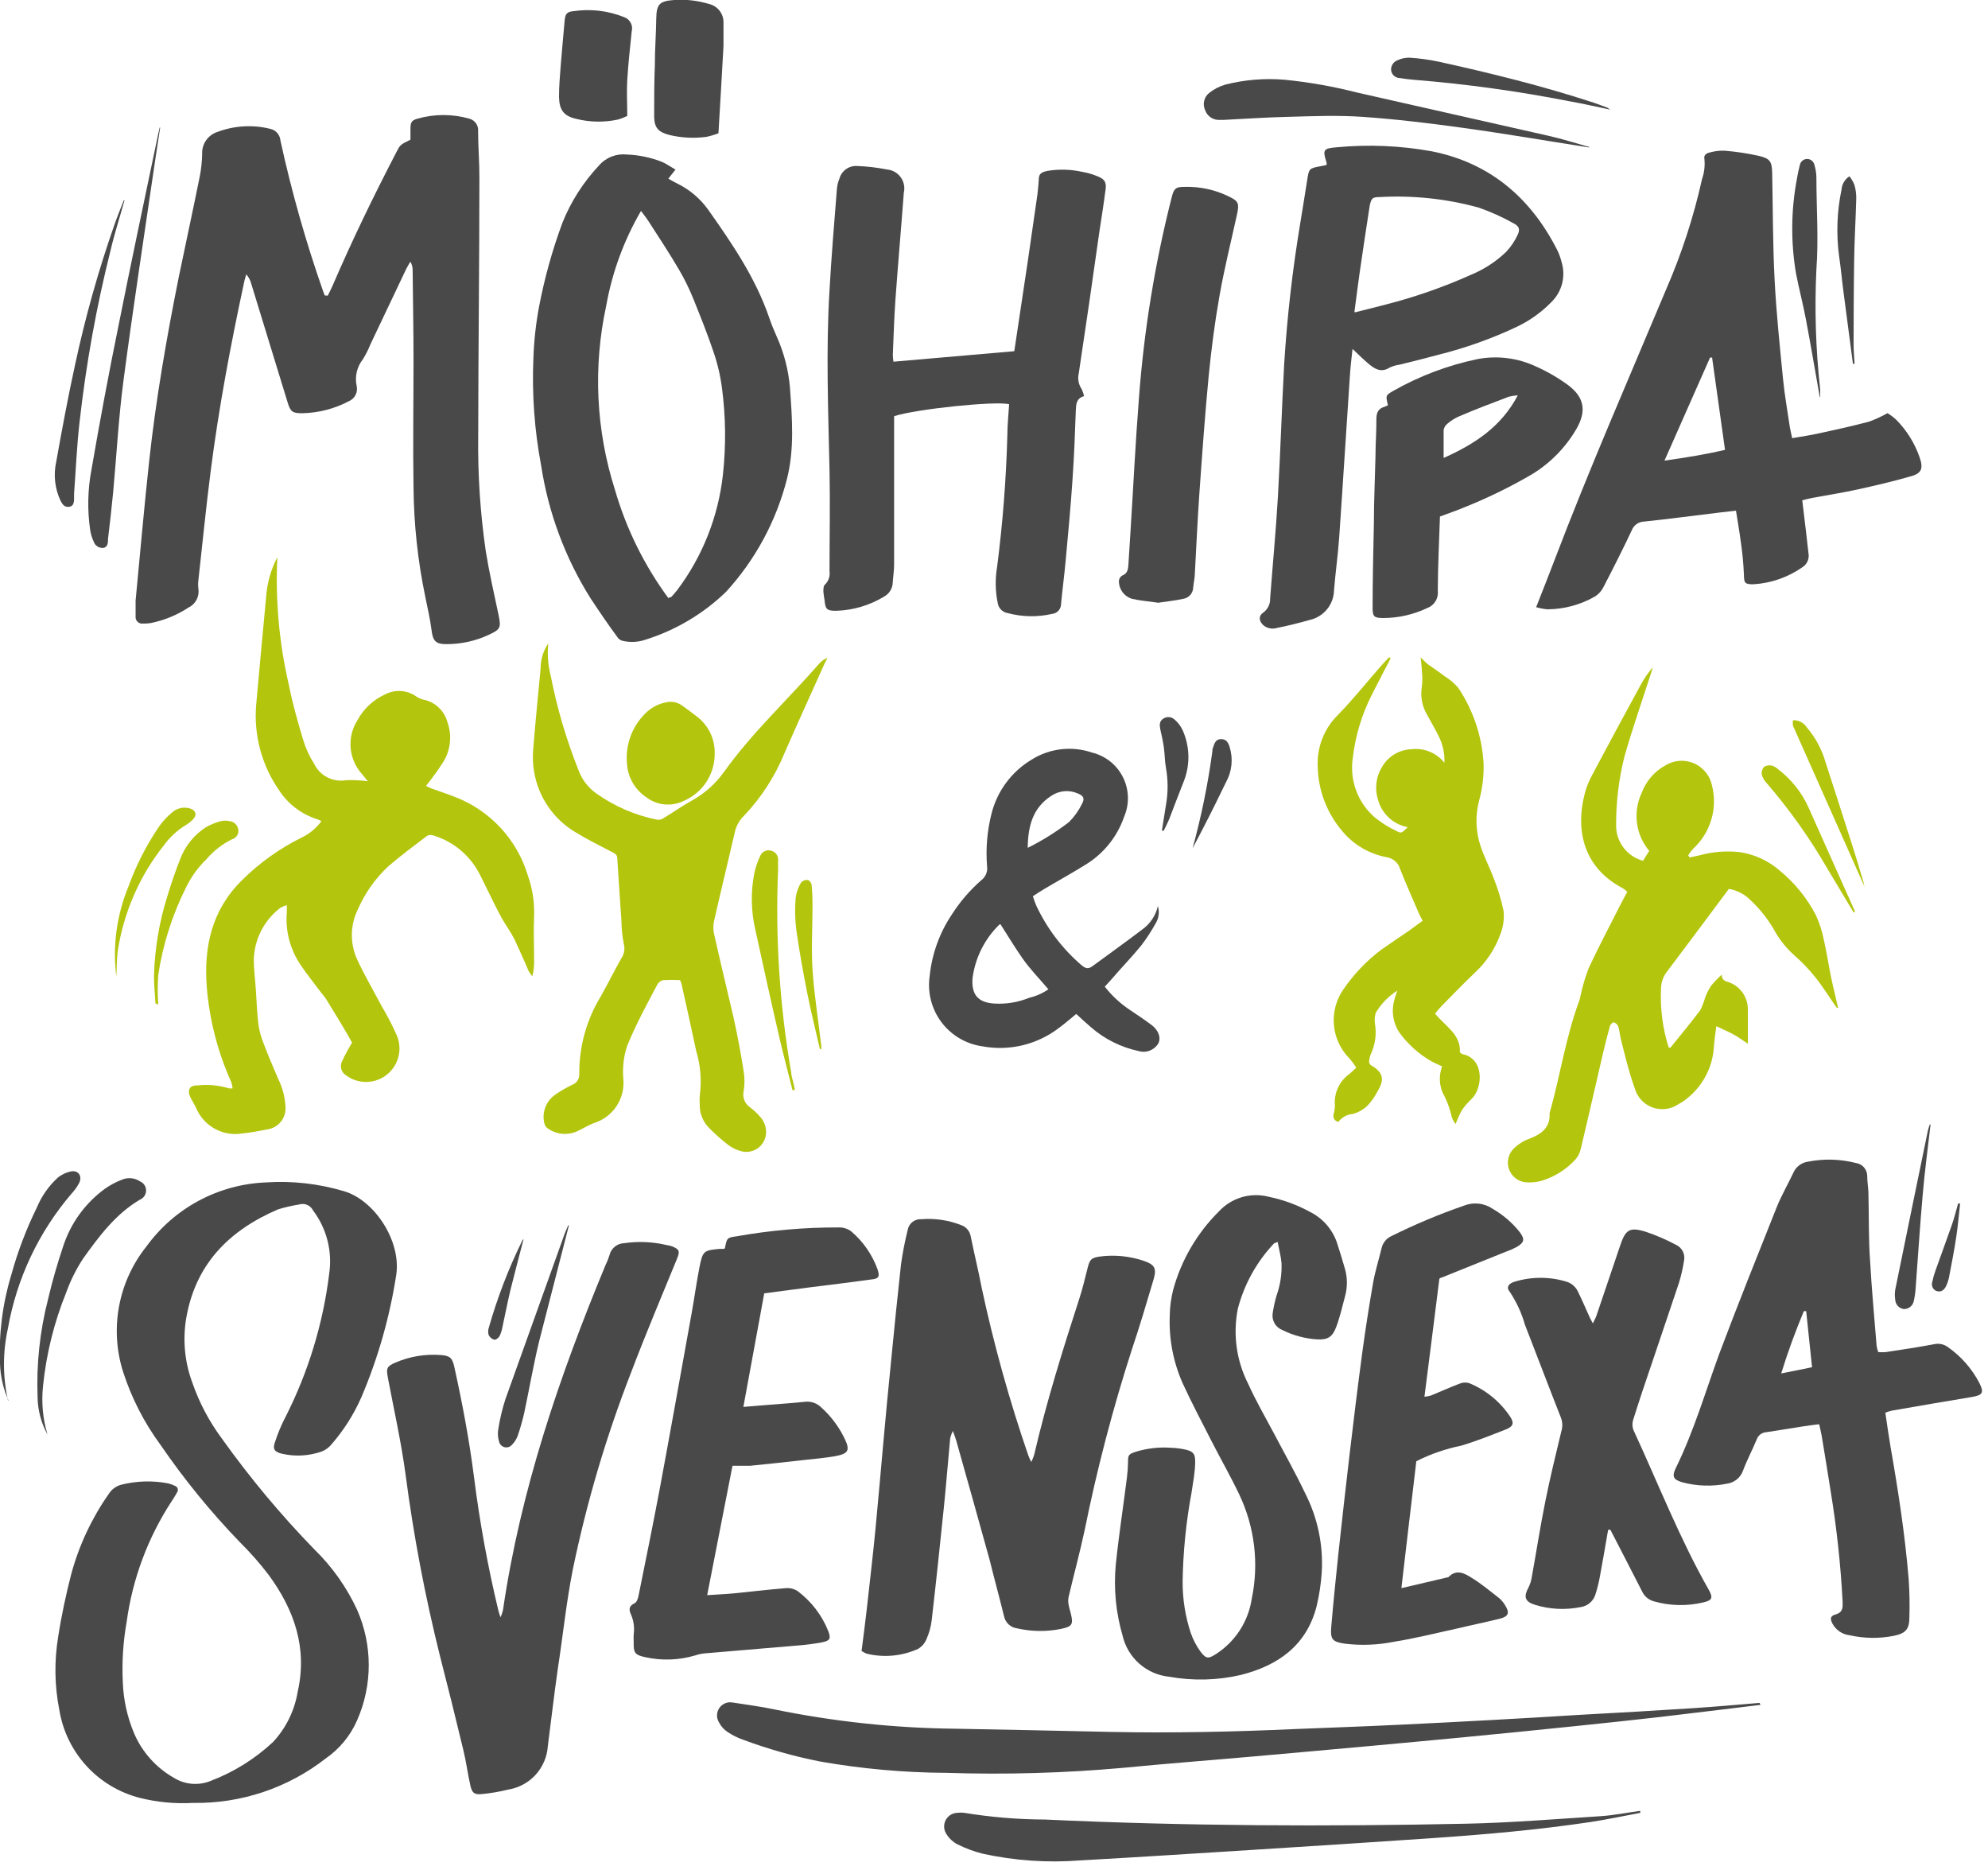 <?xml version="1.0" encoding="UTF-8"?>
<svg xmlns="http://www.w3.org/2000/svg" width="201" height="189" viewBox="0 0 201 189" fill="none">
  <path d="M33.13 29.9C33.28 29.59 33.45 29.28 33.59 28.96C35.59 24.31 37.79 19.78 40.12 15.3C40.47 14.63 40.47 14.63 41.5 14.12C41.5 13.81 41.5 13.46 41.5 13.12C41.5 12.42 41.56 12.18 42.19 12C43.915 11.505 45.745 11.505 47.47 12C47.743 12.076 47.98 12.247 48.139 12.481C48.298 12.715 48.369 12.998 48.34 13.28C48.34 14.86 48.48 16.44 48.47 18.03C48.47 26.71 48.36 35.39 48.35 44.03C48.298 47.927 48.552 51.822 49.11 55.68C49.46 57.85 49.95 60.01 50.41 62.17C50.67 63.44 50.61 63.62 49.41 64.17C48.057 64.799 46.582 65.121 45.09 65.11C44.02 65.11 43.76 64.74 43.63 63.68C43.5 62.62 43.22 61.41 42.99 60.28C42.238 56.661 41.843 52.976 41.81 49.28C41.74 44.99 41.81 40.7 41.81 36.41C41.81 33.41 41.75 30.34 41.72 27.3C41.725 27.001 41.646 26.706 41.49 26.45C41.34 26.71 41.18 26.96 41.05 27.23C39.84 29.76 38.64 32.3 37.44 34.83C37.233 35.352 36.979 35.854 36.68 36.33C36.386 36.702 36.179 37.134 36.072 37.596C35.964 38.057 35.96 38.537 36.06 39C36.133 39.309 36.094 39.633 35.952 39.917C35.809 40.2 35.571 40.425 35.28 40.55C33.815 41.325 32.187 41.742 30.53 41.77C29.53 41.77 29.36 41.59 29.07 40.64L25.39 28.64C25.299 28.303 25.131 27.992 24.9 27.73C24.83 28 24.73 28.26 24.68 28.54C23.32 34.86 22.12 41.21 21.3 47.63C20.83 51.29 20.47 54.97 20.06 58.63C20.02 58.925 20.02 59.225 20.06 59.52C20.117 59.901 20.051 60.289 19.871 60.63C19.691 60.97 19.407 61.243 19.06 61.41C17.898 62.172 16.602 62.704 15.24 62.98C14.979 63.022 14.714 63.038 14.45 63.03C14.351 63.043 14.25 63.033 14.155 63.001C14.06 62.969 13.973 62.916 13.902 62.845C13.831 62.775 13.776 62.689 13.743 62.595C13.71 62.5 13.698 62.4 13.71 62.3C13.71 61.77 13.71 61.24 13.71 60.71C14.16 56.02 14.57 51.32 15.08 46.63C15.76 40.36 16.84 34.16 18.08 27.98C18.78 24.59 19.52 21.21 20.2 17.82C20.345 17.075 20.425 16.319 20.44 15.56C20.417 15.068 20.558 14.583 20.84 14.179C21.122 13.776 21.53 13.477 22 13.33C23.711 12.689 25.578 12.585 27.35 13.03C27.618 13.093 27.859 13.239 28.039 13.447C28.219 13.656 28.328 13.916 28.35 14.19C29.475 19.346 30.914 24.429 32.66 29.41C32.711 29.567 32.771 29.72 32.84 29.87H33.05" fill="#4A4949"></path>
  <path d="M19.48 182.24C17.681 182.339 15.878 182.167 14.13 181.73C12.058 181.2 10.186 180.078 8.742 178.501C7.298 176.924 6.345 174.96 6 172.85C5.515 170.414 5.475 167.91 5.88 165.46C6.21 163.31 6.67 161.18 7.21 159.08C7.998 156.188 9.28 153.455 11 151C11.285 150.55 11.727 150.223 12.24 150.08C13.781 149.69 15.387 149.639 16.95 149.93C17.206 149.988 17.454 150.075 17.69 150.19C17.753 150.211 17.81 150.246 17.858 150.293C17.905 150.34 17.94 150.397 17.962 150.46C17.983 150.523 17.989 150.59 17.98 150.656C17.971 150.722 17.947 150.785 17.91 150.84C17.74 151.16 17.54 151.47 17.34 151.77C14.951 155.432 13.404 159.578 12.81 163.91C12.445 165.958 12.314 168.042 12.42 170.12C12.493 171.871 12.879 173.595 13.56 175.21C14.371 177.099 15.775 178.671 17.56 179.69C18.107 180.033 18.726 180.243 19.369 180.302C20.012 180.361 20.66 180.268 21.26 180.03C23.614 179.14 25.771 177.798 27.61 176.08C28.921 174.668 29.787 172.901 30.1 171C31.1 166.57 29.75 162.72 27.17 159.2C26.268 158.02 25.286 156.904 24.23 155.86C21.295 152.818 18.619 149.537 16.23 146.05C14.582 143.812 13.306 141.324 12.45 138.68C11.769 136.536 11.627 134.257 12.037 132.046C12.447 129.834 13.396 127.757 14.8 126C16.191 124.077 18 122.495 20.09 121.373C22.181 120.251 24.499 119.617 26.87 119.52C29.542 119.34 32.224 119.642 34.79 120.41C37.87 121.32 40.55 125.41 40.07 128.82C39.415 133.095 38.226 137.271 36.53 141.25C35.773 142.968 34.762 144.563 33.53 145.98C33.267 146.31 32.922 146.565 32.53 146.72C31.244 147.17 29.858 147.25 28.53 146.95C27.77 146.77 27.53 146.49 27.81 145.75C28.094 144.871 28.452 144.018 28.88 143.2C31.182 138.66 32.674 133.753 33.29 128.7C33.449 127.586 33.385 126.451 33.104 125.361C32.822 124.271 32.328 123.248 31.65 122.35C31.525 122.098 31.314 121.9 31.055 121.79C30.797 121.68 30.508 121.666 30.24 121.75C29.523 121.866 28.815 122.03 28.12 122.24C23.12 124.38 19.67 127.86 18.79 133.48C18.474 135.609 18.704 137.784 19.46 139.8C20.157 141.798 21.151 143.679 22.41 145.38C25.248 149.358 28.384 153.115 31.79 156.62C33.592 158.375 35.056 160.446 36.11 162.73C36.884 164.487 37.283 166.385 37.283 168.305C37.283 170.225 36.884 172.123 36.11 173.88C35.434 175.437 34.336 176.774 32.94 177.74C29.118 180.725 24.389 182.313 19.54 182.24" fill="#4A4949"></path>
  <path d="M104.27 147.79C104.38 147.552 104.477 147.308 104.56 147.06C105.8 141.72 107.43 136.5 109.12 131.29C109.45 130.29 109.7 129.2 109.97 128.15C110.18 127.32 110.33 127.15 111.13 127.02C112.671 126.808 114.24 126.962 115.71 127.47C116.71 127.83 116.96 128.18 116.65 129.27C115.94 131.67 115.23 134.07 114.43 136.44C112.497 142.432 110.905 148.528 109.66 154.7C109.17 156.96 108.57 159.19 108.04 161.43C107.99 161.681 107.99 161.939 108.04 162.19C108.089 162.45 108.152 162.707 108.23 162.96C108.55 164.19 108.45 164.41 107.23 164.66C105.768 164.947 104.262 164.923 102.81 164.59C102.498 164.546 102.207 164.407 101.976 164.193C101.746 163.978 101.586 163.698 101.52 163.39C101.05 161.47 100.52 159.55 100.05 157.64C98.95 153.64 97.81 149.64 96.69 145.64C96.61 145.36 96.5 145.08 96.34 144.64C96.224 144.873 96.133 145.118 96.07 145.37C95.85 147.7 95.67 150.03 95.43 152.37C95.04 156.17 94.64 159.98 94.2 163.78C94.121 164.432 93.946 165.069 93.68 165.67C93.514 166.091 93.211 166.444 92.82 166.67C91.186 167.409 89.351 167.579 87.61 167.15C87.435 167.077 87.267 166.986 87.11 166.88C87.28 165.54 87.46 164.21 87.61 162.88C87.92 160.09 88.25 157.31 88.52 154.52C89.06 148.84 89.52 143.16 90.1 137.52C90.413 134.273 90.746 131.027 91.1 127.78C91.267 126.609 91.494 125.448 91.78 124.3C91.838 123.988 92.008 123.707 92.259 123.512C92.509 123.317 92.823 123.22 93.14 123.24C94.5 123.128 95.868 123.326 97.14 123.82C97.392 123.9 97.618 124.046 97.794 124.243C97.97 124.44 98.089 124.681 98.14 124.94C98.49 126.68 98.92 128.41 99.25 130.15C100.482 135.907 102.062 141.584 103.98 147.15C104.063 147.363 104.159 147.57 104.27 147.77" fill="#4A4949"></path>
  <path d="M90.33 36.56L102.55 35.5C102.69 34.59 102.82 33.68 102.96 32.78C103.627 28.413 104.27 24.04 104.89 19.66C104.95 19.21 104.98 18.74 105.02 18.28C105.02 17.6 105.19 17.44 105.87 17.28C107.045 17.08 108.247 17.11 109.41 17.37C109.864 17.445 110.31 17.566 110.74 17.73C111.74 18.09 111.93 18.4 111.74 19.45C111.57 20.79 111.35 22.12 111.15 23.45C110.483 28.21 109.79 32.973 109.07 37.74C109.005 38.013 108.998 38.296 109.05 38.572C109.102 38.848 109.211 39.109 109.37 39.34C109.474 39.564 109.555 39.799 109.61 40.04C108.8 40.27 108.8 40.88 108.77 41.52C108.69 43.83 108.6 46.14 108.44 48.44C108.26 51.17 108 53.9 107.75 56.62C107.62 58.1 107.41 59.62 107.28 61.05C107.281 61.297 107.191 61.536 107.027 61.721C106.863 61.906 106.636 62.023 106.39 62.05C104.903 62.394 103.354 62.366 101.88 61.97C101.629 61.929 101.398 61.811 101.219 61.631C101.039 61.452 100.921 61.221 100.88 60.97C100.632 59.772 100.608 58.537 100.81 57.33C101.382 52.907 101.729 48.458 101.85 44C101.85 42.95 101.97 41.9 102.03 40.86C100.66 40.51 92.56 41.35 90.4 42.07V43.19C90.4 47.81 90.4 52.43 90.4 57.05C90.4 57.67 90.3 58.29 90.26 58.92C90.246 59.202 90.161 59.475 90.013 59.715C89.864 59.955 89.656 60.153 89.41 60.29C87.937 61.19 86.255 61.69 84.53 61.74C83.61 61.74 83.45 61.59 83.37 60.68C83.315 60.389 83.275 60.095 83.25 59.8C83.25 59.56 83.25 59.21 83.41 59.09C83.588 58.918 83.723 58.706 83.803 58.471C83.883 58.236 83.906 57.986 83.87 57.74C83.87 54.34 83.94 50.94 83.87 47.54C83.74 41.47 83.5 35.39 83.87 29.32C84.06 25.9 84.35 22.48 84.62 19.06C84.653 18.716 84.738 18.379 84.87 18.06C84.975 17.671 85.213 17.331 85.541 17.098C85.869 16.864 86.268 16.752 86.67 16.78C87.678 16.818 88.681 16.935 89.67 17.13C89.946 17.153 90.214 17.235 90.455 17.371C90.696 17.506 90.905 17.693 91.067 17.917C91.23 18.141 91.342 18.398 91.396 18.669C91.45 18.941 91.444 19.221 91.38 19.49C91.11 23.11 90.79 26.72 90.53 30.34C90.4 32.18 90.35 34.03 90.27 35.88C90.276 36.118 90.299 36.355 90.34 36.59" fill="#4A4949"></path>
  <path d="M155.34 61.31C156 59.62 156.6 58.13 157.17 56.62C160.68 47.4 164.64 38.36 168.45 29.27C170.02 25.669 171.239 21.925 172.09 18.09C172.314 17.449 172.396 16.766 172.33 16.09C172.23 15.67 172.54 15.48 172.88 15.41C173.355 15.277 173.847 15.216 174.34 15.23C175.521 15.325 176.693 15.502 177.85 15.76C178.99 16.03 179.15 16.34 179.18 17.51C179.25 21.08 179.24 24.65 179.42 28.2C179.59 31.59 179.95 34.98 180.28 38.35C180.44 39.96 180.73 41.56 180.96 43.15C181.02 43.5 181.11 43.85 181.2 44.29C182.2 44.12 183.08 43.99 183.97 43.79C185.65 43.43 187.32 43.06 188.97 42.62C189.616 42.387 190.242 42.099 190.84 41.76C191.159 41.955 191.458 42.183 191.73 42.44C192.777 43.498 193.576 44.776 194.07 46.18C194.49 47.37 194.31 47.87 193.07 48.18C191.33 48.68 189.56 49.09 187.79 49.48C186.28 49.81 184.79 50.04 183.22 50.33C182.9 50.39 182.59 50.48 182.22 50.57C182.34 51.57 182.46 52.57 182.58 53.57L182.85 55.93C182.899 56.192 182.87 56.462 182.767 56.707C182.664 56.952 182.491 57.162 182.27 57.31C180.8 58.349 179.067 58.956 177.27 59.06C176.38 59.06 176.34 58.92 176.32 58.06C176.273 56.942 176.166 55.827 176 54.72C175.87 53.72 175.69 52.72 175.52 51.62L174 51.79C171.41 52.1 168.83 52.45 166.24 52.72C165.965 52.726 165.698 52.814 165.474 52.972C165.249 53.131 165.077 53.353 164.98 53.61C164.07 55.54 163.1 57.46 162.11 59.36C161.919 59.74 161.629 60.062 161.27 60.29C159.802 61.132 158.142 61.58 156.45 61.59C156.06 61.553 155.675 61.48 155.3 61.37M173.11 36.14H172.9L168.29 46.56C170.48 46.25 172.46 45.93 174.41 45.47C173.97 42.3 173.54 39.24 173.11 36.19" fill="#4A4949"></path>
  <path d="M68.29 17.15L67.57 18.06C67.9 18.24 68.18 18.41 68.47 18.55C69.723 19.16 70.802 20.074 71.61 21.21C74.03 24.63 76.39 28.09 77.77 32.11C77.99 32.77 78.26 33.41 78.54 34.04C79.27 35.669 79.72 37.411 79.87 39.19C80.09 42.28 80.34 45.38 79.56 48.44C78.476 52.681 76.364 56.59 73.41 59.82C71.106 62.045 68.316 63.702 65.26 64.66C64.539 64.908 63.764 64.953 63.02 64.79C62.83 64.757 62.656 64.666 62.52 64.53C61.52 63.19 60.62 61.85 59.71 60.48C57.141 56.389 55.439 51.815 54.71 47.04C54.036 43.472 53.774 39.838 53.93 36.21C53.988 34.465 54.179 32.727 54.5 31.01C55.05 28.123 55.84 25.286 56.86 22.53C57.718 20.382 58.974 18.414 60.56 16.73C60.906 16.329 61.344 16.018 61.837 15.825C62.331 15.632 62.863 15.561 63.39 15.62C64.61 15.668 65.814 15.921 66.95 16.37C67.39 16.56 67.78 16.85 68.31 17.15M67.6 60.42C67.76 60.37 67.84 60.37 67.88 60.33C68.08 60.11 68.28 59.89 68.46 59.66C71.022 56.26 72.621 52.232 73.09 48C73.412 45.09 73.381 42.153 73 39.25C72.836 37.976 72.541 36.723 72.12 35.51C71.52 33.73 70.82 31.99 70.12 30.25C69.714 29.24 69.236 28.261 68.69 27.32C67.69 25.61 66.6 23.96 65.54 22.32C65.35 22.02 65.12 21.75 64.81 21.32C63.081 24.288 61.889 27.538 61.29 30.92C59.952 37.08 60.256 43.484 62.17 49.49C63.314 53.449 65.153 57.174 67.6 60.49" fill="#4A4949"></path>
  <path d="M50.58 163.54C50.693 163.295 50.783 163.041 50.85 162.78C52.62 150.64 56.55 139.15 61.22 127.88C61.382 127.559 61.516 127.224 61.62 126.88C61.699 126.541 61.888 126.237 62.158 126.017C62.427 125.796 62.762 125.671 63.11 125.66C64.553 125.451 66.022 125.519 67.44 125.86C67.632 125.883 67.82 125.93 68 126C68.7 126.3 68.75 126.48 68.46 127.21C66.9 131.02 65.29 134.82 63.83 138.67C61.3 145.159 59.319 151.849 57.91 158.67C57.25 162 56.91 165.38 56.39 168.74C56.02 171.31 55.73 173.9 55.39 176.49C55.32 177.568 54.886 178.59 54.16 179.39C53.433 180.189 52.456 180.718 51.39 180.89C50.496 181.112 49.587 181.266 48.67 181.35C47.94 181.41 47.73 181.22 47.56 180.49C47.29 179.31 47.14 178.09 46.85 176.91C46.09 173.73 45.3 170.57 44.49 167.41C42.974 161.345 41.809 155.199 41 149C40.56 145.74 39.83 142.51 39.22 139.27C39.04 138.33 39.09 138.11 39.96 137.74C41.42 137.107 43.014 136.842 44.6 136.97C45.49 137.04 45.73 137.26 45.93 138.15C46.75 141.85 47.45 145.57 47.93 149.34C48.501 153.855 49.319 158.335 50.38 162.76C50.43 162.98 50.51 163.19 50.63 163.55" fill="#4A4949"></path>
  <path d="M35.58 105.36C35.46 105.15 35.29 104.83 35.11 104.52C34.45 103.42 33.8 102.31 33.11 101.21C32.89 100.84 32.62 100.51 32.37 100.21C31.7 99.3 30.99 98.43 30.37 97.5C29.322 95.942 28.838 94.071 29 92.2C29 92 29 91.81 29 91.5C28.773 91.558 28.554 91.646 28.35 91.76C27.538 92.376 26.875 93.167 26.409 94.074C25.943 94.981 25.687 95.981 25.66 97C25.66 98 25.8 99 25.87 100.06C25.94 101.12 25.97 102.06 26.08 103.11C26.135 103.768 26.273 104.416 26.49 105.04C26.99 106.4 27.56 107.74 28.12 109.04C28.587 109.973 28.843 110.997 28.87 112.04C28.871 112.538 28.698 113.021 28.38 113.405C28.062 113.789 27.62 114.049 27.13 114.14C26.26 114.31 25.38 114.48 24.5 114.57C23.533 114.732 22.54 114.558 21.685 114.078C20.83 113.598 20.165 112.84 19.8 111.93C19.63 111.58 19.41 111.24 19.25 110.93C18.91 110.15 19.16 109.68 20.03 109.71C21.079 109.599 22.141 109.701 23.15 110.01C23.273 110.027 23.397 110.027 23.52 110.01C23.494 109.793 23.447 109.578 23.38 109.37C22.02 106.35 21.185 103.121 20.91 99.82C20.59 95.74 21.39 91.98 24.5 88.94C26.236 87.222 28.235 85.791 30.42 84.7C31.247 84.32 31.963 83.735 32.5 83C32.35 82.93 32.22 82.86 32.08 82.81C30.463 82.303 29.078 81.24 28.17 79.81C26.451 77.307 25.649 74.287 25.9 71.26C26.22 67.65 26.56 64.04 26.9 60.43C26.99 58.996 27.378 57.596 28.04 56.32C27.831 60.667 28.225 65.021 29.21 69.26C29.58 71.13 30.11 72.98 30.66 74.81C30.918 75.66 31.292 76.471 31.77 77.22C32.056 77.808 32.526 78.287 33.109 78.583C33.692 78.879 34.356 78.976 35 78.86C35.731 78.835 36.464 78.872 37.19 78.97L36.59 78.23C35.931 77.499 35.531 76.572 35.45 75.591C35.368 74.61 35.611 73.63 36.14 72.8C36.773 71.627 37.779 70.698 39 70.16C39.49 69.915 40.038 69.808 40.585 69.852C41.131 69.896 41.655 70.089 42.1 70.41C42.318 70.558 42.562 70.663 42.82 70.72C43.396 70.837 43.927 71.112 44.355 71.515C44.783 71.918 45.089 72.432 45.24 73C45.475 73.655 45.56 74.354 45.489 75.047C45.419 75.739 45.193 76.406 44.83 77C44.289 77.845 43.701 78.66 43.07 79.44C43.2 79.5 43.38 79.61 43.57 79.68C44.41 79.99 45.26 80.26 46.09 80.59C47.818 81.269 49.37 82.331 50.629 83.695C51.889 85.06 52.822 86.693 53.36 88.47C53.832 89.791 54.049 91.189 54 92.59C53.93 94.04 54 95.49 54 96.95C54.025 97.536 53.964 98.122 53.82 98.69C53.675 98.51 53.545 98.32 53.43 98.12C53 97.06 52.49 96 52 94.91C51.64 94.21 51.17 93.57 50.79 92.91C50.23 91.91 49.71 90.8 49.18 89.74C48.85 89.1 48.57 88.43 48.18 87.8C47.177 86.18 45.615 84.985 43.79 84.44C43.686 84.407 43.577 84.396 43.469 84.406C43.36 84.416 43.255 84.448 43.16 84.5C41.85 85.5 40.5 86.5 39.28 87.55C37.967 88.767 36.919 90.241 36.2 91.88C35.803 92.673 35.589 93.544 35.575 94.431C35.562 95.317 35.748 96.195 36.12 97C36.88 98.64 37.8 100.21 38.65 101.81C39.208 102.744 39.705 103.713 40.14 104.71C40.371 105.279 40.443 105.899 40.348 106.505C40.253 107.112 39.995 107.681 39.602 108.151C39.208 108.622 38.694 108.977 38.114 109.177C37.534 109.378 36.91 109.417 36.31 109.29C35.858 109.202 35.431 109.014 35.06 108.74C34.926 108.671 34.809 108.576 34.714 108.46C34.619 108.344 34.548 108.209 34.507 108.065C34.466 107.921 34.455 107.77 34.474 107.621C34.493 107.472 34.543 107.329 34.62 107.2C34.919 106.566 35.253 105.948 35.62 105.35" fill="#B3C50C"></path>
  <path d="M190.62 142.79C190.79 143.95 190.95 145.08 191.14 146.21C191.92 150.67 192.61 155.13 192.98 159.64C193.068 160.925 193.092 162.213 193.05 163.5C193.05 164.73 192.63 165.12 191.43 165.36C189.964 165.642 188.456 165.618 187 165.29C186.638 165.248 186.291 165.118 185.99 164.913C185.689 164.707 185.442 164.432 185.27 164.11C185.02 163.62 185.05 163.34 185.59 163.19C186.34 162.98 186.32 162.47 186.3 161.89C186.105 158.168 185.704 154.459 185.1 150.78C184.81 148.89 184.49 147 184.18 145.11C184.12 144.76 184.03 144.41 183.93 143.96C183.38 144.03 182.87 144.09 182.36 144.17C181.09 144.36 179.82 144.59 178.55 144.77C178.338 144.79 178.137 144.87 177.97 145.001C177.804 145.132 177.678 145.309 177.61 145.51C177.17 146.58 176.61 147.62 176.22 148.68C176.094 149.021 175.878 149.321 175.594 149.549C175.31 149.776 174.97 149.922 174.61 149.97C173.113 150.274 171.565 150.226 170.09 149.83C169.18 149.57 169.02 149.24 169.44 148.38C171.28 144.64 172.44 140.62 173.87 136.73C175.73 131.8 177.69 126.9 179.65 121.99C180.13 120.81 180.78 119.69 181.33 118.52C181.459 118.234 181.657 117.984 181.907 117.794C182.157 117.604 182.45 117.479 182.76 117.43C184.382 117.104 186.057 117.149 187.66 117.56C187.973 117.608 188.26 117.766 188.467 118.006C188.674 118.247 188.789 118.553 188.79 118.87C188.79 119.43 188.89 119.99 188.91 120.55C188.97 122.86 188.91 125.17 189.08 127.48C189.24 130.34 189.51 133.2 189.74 136.06C189.778 136.267 189.832 136.471 189.9 136.67C190.156 136.69 190.414 136.69 190.67 136.67C192.3 136.42 193.94 136.18 195.56 135.87C195.799 135.817 196.048 135.816 196.288 135.868C196.528 135.92 196.754 136.023 196.95 136.17C198.281 137.101 199.369 138.34 200.12 139.78C200.63 140.78 200.46 141.02 199.36 141.21C196.66 141.657 193.963 142.117 191.27 142.59C191.049 142.642 190.832 142.709 190.62 142.79ZM182.62 132.53H182.38C181.55 134.53 180.8 136.53 180.09 138.83L183.21 138.2C183 136.2 182.81 134.4 182.62 132.56" fill="#4A4949"></path>
  <path d="M129.18 125.54C128.92 125.65 128.84 125.65 128.8 125.7C127.047 127.557 125.791 129.828 125.15 132.3C124.64 134.88 125.013 137.558 126.21 139.9C126.98 141.61 127.93 143.24 128.81 144.9C129.86 146.9 130.96 148.84 131.94 150.9C133.21 153.367 133.797 156.129 133.64 158.9C133.565 160.049 133.395 161.19 133.13 162.31C132.13 166.31 129.23 168.36 125.43 169.31C123.073 169.854 120.631 169.916 118.25 169.49C117.122 169.383 116.056 168.923 115.204 168.177C114.351 167.43 113.755 166.434 113.5 165.33C112.823 163.011 112.589 160.585 112.81 158.18C113.12 155.18 113.57 152.29 113.94 149.35C114.001 148.862 114.038 148.372 114.05 147.88C114.05 147.1 114.05 147 114.85 146.74C115.989 146.393 117.182 146.257 118.37 146.34C118.864 146.355 119.357 146.415 119.84 146.52C120.64 146.71 120.84 146.93 120.84 147.75C120.84 148.8 120.62 149.85 120.47 150.89C119.918 153.859 119.617 156.87 119.57 159.89C119.566 161.643 119.842 163.385 120.39 165.05C120.626 165.733 120.963 166.377 121.39 166.96C121.95 167.7 122.18 167.68 122.96 167.18C123.92 166.56 124.738 165.742 125.359 164.782C125.979 163.822 126.389 162.74 126.56 161.61C127.301 158.061 126.862 154.367 125.31 151.09C124.43 149.24 123.41 147.46 122.48 145.64C121.55 143.82 120.48 141.79 119.57 139.81C118.617 137.656 118.172 135.313 118.27 132.96C118.284 132.069 118.405 131.183 118.63 130.32C119.452 127.349 121.034 124.643 123.22 122.47C123.847 121.783 124.65 121.28 125.541 121.016C126.433 120.752 127.38 120.736 128.28 120.97C129.767 121.278 131.2 121.807 132.53 122.54C133.178 122.875 133.752 123.338 134.217 123.9C134.683 124.461 135.031 125.111 135.24 125.81C135.48 126.6 135.74 127.38 135.96 128.17C136.24 129.091 136.254 130.072 136 131C135.72 132.05 135.48 133.12 135.1 134.13C134.72 135.14 134.25 135.46 133.1 135.38C131.91 135.298 130.748 134.982 129.68 134.45C129.336 134.322 129.048 134.078 128.866 133.761C128.683 133.443 128.617 133.071 128.68 132.71C128.77 132.126 128.897 131.548 129.06 130.98C129.442 129.92 129.615 128.796 129.57 127.67C129.51 127 129.33 126.33 129.19 125.59" fill="#4A4949"></path>
  <path d="M134.12 16.67C134.134 16.587 134.134 16.503 134.12 16.42C133.71 15.14 133.8 15 135.12 14.89C138.347 14.581 141.601 14.719 144.79 15.3C150.68 16.48 154.79 20.03 157.46 25.3C157.645 25.684 157.789 26.086 157.89 26.5C158.102 27.195 158.121 27.934 157.945 28.639C157.769 29.343 157.404 29.987 156.89 30.5C155.892 31.53 154.721 32.376 153.43 33C150.865 34.216 148.185 35.174 145.43 35.86C144.13 36.21 142.82 36.54 141.51 36.86C141.164 36.906 140.827 37.004 140.51 37.15C139.66 37.7 139.01 37.31 138.38 36.78C137.75 36.25 137.38 35.86 136.75 35.27C136.64 36.27 136.53 37.17 136.48 38.04C136.11 43.47 135.78 48.9 135.4 54.33C135.28 56.11 135.02 57.87 134.88 59.65C134.869 60.345 134.627 61.017 134.192 61.56C133.758 62.103 133.156 62.486 132.48 62.65C131.34 62.97 130.19 63.26 129.03 63.49C128.788 63.554 128.533 63.553 128.291 63.488C128.049 63.423 127.828 63.296 127.65 63.12C127.28 62.7 127.25 62.25 127.71 61.93C127.938 61.768 128.123 61.551 128.247 61.3C128.371 61.048 128.43 60.77 128.42 60.49C128.68 57.04 129.01 53.59 129.21 50.13C129.46 45.68 129.6 41.23 129.84 36.78C130.138 32.005 130.682 27.249 131.47 22.53C131.7 21.1 131.94 19.67 132.16 18.24C132.35 17.02 132.35 17.02 133.53 16.8L134.17 16.67M137 31.57C138.19 31.27 139.18 31.03 140.16 30.77C143.1 30.016 145.971 29.012 148.74 27.77C150.054 27.227 151.254 26.444 152.28 25.46C152.75 24.961 153.138 24.391 153.43 23.77C153.72 23.16 153.6 22.86 152.99 22.55C151.871 21.925 150.7 21.4 149.49 20.98C146.236 20.087 142.859 19.729 139.49 19.92C138.76 19.92 138.65 20.05 138.49 20.77C138.15 22.98 137.81 25.2 137.49 27.42C137.3 28.71 137.15 30.01 136.94 31.53" fill="#4A4949"></path>
  <path d="M185.67 101.81C184.96 100.81 184.29 99.71 183.51 98.74C182.868 97.947 182.159 97.21 181.39 96.54C180.652 95.878 180.021 95.105 179.52 94.25C178.858 93.04 178.007 91.943 177 91C176.407 90.393 175.637 89.99 174.8 89.85C172.71 92.65 170.63 95.45 168.53 98.23C168.149 98.722 167.941 99.327 167.94 99.95C167.844 101.961 168.108 103.972 168.72 105.89C168.78 105.89 168.88 105.89 168.9 105.89C169.9 104.64 170.95 103.4 171.9 102.12C172.109 101.719 172.274 101.297 172.39 100.86C172.545 100.439 172.747 100.037 172.99 99.66C173.322 99.251 173.686 98.87 174.08 98.52C174.067 98.685 174.117 98.85 174.218 98.981C174.32 99.112 174.467 99.201 174.63 99.23C175.237 99.406 175.77 99.777 176.147 100.284C176.524 100.791 176.725 101.408 176.72 102.04C176.72 103.12 176.72 104.21 176.72 105.5C176.12 105.1 175.66 104.76 175.16 104.5C174.66 104.24 174.16 104.02 173.53 103.73C173.43 104.53 173.32 105.21 173.28 105.89C173.211 106.88 172.938 107.845 172.479 108.724C172.019 109.603 171.383 110.378 170.61 111C170.332 111.238 170.026 111.443 169.7 111.61C169.32 111.87 168.883 112.036 168.426 112.093C167.969 112.15 167.505 112.097 167.072 111.939C166.64 111.78 166.252 111.521 165.94 111.182C165.628 110.843 165.402 110.434 165.28 109.99C164.69 108.36 164.28 106.64 163.87 104.99C163.76 104.58 163.75 104.14 163.61 103.73C163.564 103.635 163.5 103.551 163.421 103.482C163.342 103.414 163.25 103.362 163.15 103.33C163.07 103.33 162.82 103.54 162.78 103.7C162.52 104.62 162.29 105.54 162.07 106.48C161.32 109.69 160.6 112.9 159.83 116.11C159.743 116.527 159.546 116.914 159.26 117.23C158.357 118.205 157.216 118.928 155.95 119.33C155.383 119.5 154.789 119.558 154.2 119.5C153.84 119.454 153.5 119.311 153.216 119.086C152.932 118.861 152.714 118.564 152.585 118.225C152.457 117.886 152.423 117.519 152.487 117.162C152.551 116.805 152.711 116.473 152.95 116.2C153.222 115.914 153.532 115.665 153.87 115.46C154.122 115.307 154.39 115.182 154.67 115.09C155.84 114.63 156.76 113.98 156.67 112.54C157.74 108.77 158.3 104.86 159.67 101.16C159.76 100.91 159.79 100.65 159.86 100.39C160.054 99.526 160.312 98.677 160.63 97.85C161.63 95.71 162.75 93.6 163.82 91.48C164.04 91.04 164.28 90.62 164.53 90.15C164.403 90.026 164.265 89.912 164.12 89.81C160.26 87.81 159.19 84.15 160.25 80.13C160.418 79.526 160.653 78.942 160.95 78.39C162.563 75.357 164.19 72.337 165.83 69.33C166.188 68.653 166.62 68.02 167.12 67.44L166.91 68.11C166.02 70.87 165.06 73.62 164.26 76.4C163.68 78.688 163.392 81.04 163.4 83.4C163.387 84.219 163.648 85.018 164.14 85.672C164.633 86.326 165.33 86.796 166.12 87.01C166.32 86.69 166.53 86.34 166.75 86.01C166.079 85.213 165.65 84.241 165.511 83.209C165.373 82.176 165.532 81.125 165.97 80.18C166.403 78.989 167.252 77.995 168.36 77.38C168.787 77.111 169.272 76.95 169.775 76.909C170.277 76.868 170.782 76.949 171.247 77.146C171.711 77.342 172.121 77.648 172.442 78.037C172.763 78.426 172.985 78.887 173.09 79.38C173.383 80.523 173.36 81.724 173.024 82.854C172.687 83.985 172.05 85.003 171.18 85.8C170.997 86.001 170.833 86.219 170.69 86.45L170.82 86.67C171.16 86.6 171.5 86.54 171.82 86.46C173.16 86.089 174.559 85.98 175.94 86.14C177.423 86.367 178.811 87.012 179.94 88C181.454 89.239 182.699 90.773 183.6 92.51C183.956 93.287 184.221 94.102 184.39 94.94C184.68 96.22 184.88 97.52 185.14 98.81C185.35 99.81 185.61 100.81 185.84 101.88H185.72" fill="#B3C50C"></path>
  <path d="M73.29 126.18C73.5 125.13 73.5 125.1 74.46 124.97C77.869 124.361 81.326 124.06 84.79 124.07C85.254 124.053 85.71 124.198 86.08 124.48C87.265 125.494 88.171 126.796 88.71 128.26C88.97 129.02 88.88 129.26 88.08 129.33C86.08 129.61 84.08 129.85 82 130.11L77.27 130.73C76.57 134.56 75.88 138.32 75.16 142.21L77.86 141.99C79.04 141.89 80.23 141.82 81.41 141.69C81.705 141.659 82.004 141.694 82.284 141.792C82.564 141.891 82.819 142.051 83.03 142.26C83.974 143.108 84.751 144.126 85.32 145.26C85.99 146.59 85.84 146.94 84.39 147.2C83.39 147.37 82.39 147.46 81.45 147.56C79.58 147.77 77.72 147.98 75.85 148.16C75.3 148.16 74.74 148.16 74.06 148.16C73.23 152.42 72.37 156.76 71.5 161.24C72.5 161.17 73.32 161.14 74.16 161.06C75.93 160.89 77.7 160.67 79.47 160.53C79.89 160.496 80.309 160.605 80.66 160.84C82.029 161.869 83.09 163.252 83.73 164.84C84.04 165.64 83.93 165.84 83.1 166.01C82.322 166.154 81.538 166.257 80.75 166.32L71.29 167.12C70.95 167.151 70.614 167.222 70.29 167.33C68.636 167.821 66.883 167.88 65.2 167.5C64.2 167.28 64.04 167.06 64.07 165.99C64.055 165.727 64.055 165.463 64.07 165.2C64.166 164.521 64.073 163.829 63.8 163.2C63.59 162.77 63.54 162.33 64.16 162.06C64.38 161.96 64.52 161.55 64.57 161.25C65.28 157.76 65.99 154.25 66.65 150.78C67.77 144.78 68.85 138.71 69.94 132.68C70.22 131.12 70.43 129.55 70.74 128C71.05 126.45 71.18 126.38 72.74 126.24H73.19" fill="#4A4949"></path>
  <path d="M55.44 65C55.32 66.088 55.398 67.189 55.67 68.25C56.305 71.521 57.246 74.725 58.48 77.82C58.817 78.757 59.426 79.572 60.23 80.16C62.089 81.49 64.209 82.41 66.45 82.86C66.7 82.884 66.95 82.812 67.15 82.66C68.08 82.1 68.97 81.47 69.92 80.94C71.2 80.24 72.307 79.263 73.16 78.08C76.02 74.08 79.61 70.76 82.83 67.08C83.055 66.817 83.344 66.617 83.67 66.5C83.55 66.72 83.43 66.94 83.33 67.16C81.99 70.16 80.63 73.11 79.33 76.1C78.368 78.457 76.974 80.614 75.22 82.46C74.769 82.895 74.453 83.45 74.31 84.06C73.62 87.06 72.88 90.06 72.19 93.12C72.1 93.532 72.1 93.958 72.19 94.37C72.83 97.23 73.52 100.08 74.19 102.95C74.576 104.723 74.91 106.503 75.19 108.29C75.299 108.952 75.299 109.628 75.19 110.29C75.12 110.594 75.143 110.911 75.255 111.201C75.368 111.492 75.564 111.742 75.82 111.92C76.211 112.214 76.57 112.55 76.89 112.92C77.108 113.169 77.269 113.463 77.363 113.78C77.456 114.098 77.479 114.432 77.43 114.76C77.385 115.03 77.285 115.288 77.137 115.518C76.988 115.748 76.794 115.945 76.566 116.097C76.338 116.249 76.082 116.352 75.812 116.401C75.543 116.45 75.266 116.443 75 116.38C74.492 116.256 74.015 116.028 73.6 115.71C72.949 115.204 72.331 114.656 71.75 114.07C71.414 113.749 71.151 113.36 70.979 112.928C70.806 112.497 70.728 112.034 70.75 111.57C70.725 111.307 70.725 111.043 70.75 110.78C70.958 109.241 70.832 107.676 70.38 106.19C69.92 103.99 69.43 101.81 68.94 99.61C68.94 99.43 68.82 99.25 68.76 99.07C68.194 99.04 67.626 99.04 67.06 99.07C66.936 99.095 66.82 99.147 66.718 99.221C66.616 99.295 66.532 99.39 66.47 99.5C65.41 101.5 64.28 103.58 63.41 105.71C63.057 106.779 62.925 107.908 63.02 109.03C63.12 110.012 62.875 110.998 62.328 111.819C61.781 112.64 60.965 113.245 60.02 113.53C59.44 113.76 58.9 114.1 58.33 114.36C57.86 114.567 57.345 114.65 56.833 114.601C56.322 114.552 55.832 114.373 55.41 114.08C55.224 113.961 55.091 113.775 55.04 113.56C54.906 113.027 54.937 112.465 55.128 111.95C55.319 111.434 55.661 110.988 56.11 110.67C56.652 110.291 57.224 109.956 57.82 109.67C58.055 109.589 58.256 109.432 58.392 109.223C58.528 109.015 58.59 108.768 58.57 108.52C58.555 105.769 59.306 103.068 60.74 100.72C61.47 99.42 62.13 98.09 62.86 96.8C62.99 96.596 63.076 96.367 63.112 96.127C63.149 95.888 63.134 95.644 63.07 95.41C62.919 94.635 62.839 93.849 62.83 93.06C62.68 90.96 62.55 88.86 62.41 86.75C62.41 86.34 62.09 86.24 61.79 86.08C60.6 85.45 59.38 84.86 58.23 84.15C57.117 83.498 56.161 82.609 55.43 81.546C54.699 80.483 54.211 79.273 54 78C53.875 77.253 53.845 76.494 53.91 75.74C54.13 73.01 54.4 70.29 54.66 67.57C54.654 66.651 54.934 65.753 55.46 65" fill="#B3C50C"></path>
  <path d="M140.57 66.6L140.32 67.09C139.78 68.09 139.24 69.2 138.69 70.25C137.673 72.255 137.022 74.426 136.77 76.66C136.609 77.77 136.734 78.903 137.131 79.953C137.528 81.002 138.184 81.934 139.04 82.66C139.702 83.188 140.424 83.638 141.19 84C141.69 84.27 141.72 84.21 142.33 83.61C141.621 83.478 140.964 83.149 140.433 82.661C139.903 82.173 139.52 81.545 139.33 80.85C139.151 80.297 139.096 79.712 139.166 79.135C139.237 78.558 139.433 78.004 139.74 77.51C140.046 76.981 140.482 76.54 141.007 76.229C141.533 75.917 142.129 75.745 142.74 75.73C143.361 75.66 143.989 75.749 144.567 75.989C145.144 76.228 145.651 76.611 146.04 77.1C146.079 76.146 145.869 75.198 145.43 74.35C145.06 73.61 144.64 72.9 144.25 72.18C143.77 71.341 143.596 70.362 143.76 69.41C143.824 68.889 143.824 68.361 143.76 67.84C143.76 67.45 143.69 67.06 143.64 66.44C143.849 66.673 144.073 66.894 144.31 67.1C144.89 67.53 145.5 67.92 146.07 68.36C146.601 68.681 147.075 69.09 147.47 69.57C148.976 71.84 149.849 74.47 150 77.19C150.035 78.445 149.883 79.699 149.55 80.91C149.152 82.414 149.197 84.001 149.68 85.48C150.05 86.61 150.61 87.66 151.02 88.77C151.448 89.839 151.783 90.943 152.02 92.07C152.098 92.821 152.006 93.58 151.75 94.29C151.224 95.816 150.331 97.19 149.15 98.29C148 99.38 146.9 100.53 145.79 101.65C145.56 101.88 145.36 102.14 145.09 102.45C146.09 103.7 147.72 104.56 147.6 106.35C147.74 106.47 147.79 106.54 147.84 106.55C150.04 106.95 149.97 109.84 148.84 111.03C148.471 111.374 148.136 111.752 147.84 112.16C147.58 112.629 147.356 113.117 147.17 113.62C147.014 113.411 146.886 113.182 146.79 112.94C146.601 112.069 146.288 111.231 145.86 110.45C145.503 109.602 145.485 108.65 145.81 107.79C145.42 107.6 145.03 107.45 144.66 107.24C143.432 106.523 142.364 105.563 141.52 104.42C141.183 103.925 140.961 103.361 140.871 102.769C140.781 102.177 140.825 101.573 141 101C141.06 100.72 141.18 100.45 141.28 100.13C140.387 100.695 139.64 101.462 139.1 102.37C138.995 102.716 138.964 103.081 139.01 103.44C139.201 104.52 139.047 105.633 138.57 106.62C138.48 106.871 138.43 107.134 138.42 107.4C138.51 107.54 138.53 107.62 138.58 107.65C139.84 108.38 140.03 109.08 139.28 110.31C139.016 110.832 138.679 111.313 138.28 111.74C137.859 112.152 137.339 112.448 136.77 112.6C136.485 112.622 136.208 112.705 135.958 112.843C135.708 112.981 135.49 113.171 135.32 113.4C135.234 113.385 135.153 113.353 135.081 113.304C135.009 113.255 134.949 113.192 134.903 113.118C134.858 113.045 134.829 112.962 134.818 112.876C134.807 112.79 134.814 112.703 134.84 112.62C134.916 112.336 134.96 112.044 134.97 111.75C134.913 111.137 135.018 110.52 135.274 109.96C135.53 109.4 135.929 108.918 136.43 108.56C136.65 108.37 136.86 108.17 137.13 107.92C136.933 107.609 136.716 107.312 136.48 107.03C135.563 106.128 134.993 104.932 134.871 103.652C134.748 102.372 135.081 101.089 135.81 100.03C136.872 98.473 138.183 97.102 139.69 95.97C140.61 95.32 141.55 94.71 142.47 94.07C142.92 93.75 143.36 93.41 143.84 93.07C143.68 92.76 143.55 92.54 143.45 92.3C142.81 90.82 142.14 89.3 141.56 87.84C141.468 87.527 141.288 87.248 141.042 87.035C140.795 86.822 140.492 86.685 140.17 86.64C138.432 86.311 136.862 85.388 135.73 84.03C134.165 82.209 133.281 79.9 133.23 77.5C133.182 76.543 133.336 75.587 133.68 74.693C134.024 73.799 134.552 72.987 135.23 72.31C136.82 70.69 138.23 68.9 139.74 67.19C139.97 66.93 140.22 66.68 140.46 66.43L140.6 66.53" fill="#B3C50C"></path>
  <path d="M145.54 129.18C145.02 133.26 144.54 137.18 144.02 141.18C144.244 141.165 144.465 141.125 144.68 141.06C145.62 140.68 146.55 140.25 147.5 139.89C147.812 139.745 148.165 139.71 148.5 139.79C150.197 140.474 151.649 141.651 152.67 143.17C153.11 143.83 153.02 144.17 152.27 144.48C150.77 145.07 149.27 145.67 147.73 146.13C146.156 146.448 144.633 146.976 143.2 147.7C142.71 151.86 142.2 156.1 141.69 160.53L146.44 159.42C147.27 158.56 148.1 159.04 148.83 159.51C149.83 160.12 150.69 160.86 151.6 161.56C151.823 161.76 152.015 161.993 152.17 162.25C152.65 163 152.54 163.39 151.67 163.61C150.24 163.97 148.78 164.26 147.33 164.61C145.2 165.07 143.09 165.61 140.94 165.95C139.294 166.282 137.606 166.346 135.94 166.14C134.7 165.95 134.49 165.7 134.6 164.42C134.81 161.96 135.06 159.5 135.32 157.04C135.68 153.707 136.053 150.397 136.44 147.11C136.85 143.61 137.28 140.11 137.75 136.61C138.07 134.263 138.433 131.93 138.84 129.61C139.05 128.45 139.41 127.31 139.69 126.16C139.747 125.904 139.861 125.664 140.024 125.458C140.187 125.252 140.394 125.085 140.63 124.97C143.02 123.779 145.485 122.743 148.01 121.87C148.487 121.678 149.005 121.608 149.516 121.666C150.028 121.723 150.517 121.907 150.94 122.2C152.001 122.813 152.935 123.624 153.69 124.59C154.18 125.26 154.11 125.59 153.39 126.02C153.07 126.199 152.736 126.35 152.39 126.47L145.78 129.13C145.66 129.13 145.55 129.25 145.52 129.26" fill="#4A4949"></path>
  <path d="M162.59 154.65C162.31 156.24 162.05 157.83 161.75 159.41C161.642 159.992 161.498 160.566 161.32 161.13C161.225 161.467 161.034 161.77 160.772 162.002C160.51 162.234 160.186 162.386 159.84 162.44C158.282 162.761 156.667 162.679 155.15 162.2C154.15 161.88 154.05 161.36 154.53 160.49C154.706 160.138 154.824 159.76 154.88 159.37C155.34 156.84 155.73 154.3 156.24 151.77C156.75 149.24 157.3 147.01 157.87 144.64C158.003 144.2 157.986 143.729 157.82 143.3C156.59 140.18 155.4 137.03 154.18 133.9C153.837 132.693 153.304 131.549 152.6 130.51C152.34 130.17 152.47 129.89 152.81 129.69C152.899 129.64 152.993 129.6 153.09 129.57C154.832 129.028 156.698 129.028 158.44 129.57C158.692 129.656 158.922 129.794 159.117 129.975C159.312 130.156 159.466 130.375 159.57 130.62C159.98 131.45 160.34 132.3 160.72 133.14C160.8 133.31 160.89 133.47 161.05 133.77C161.21 133.43 161.33 133.22 161.41 132.99C162.21 130.65 163 128.317 163.78 125.99C164.33 124.32 164.72 123.99 166.37 124.5C167.429 124.852 168.456 125.294 169.44 125.82C169.748 125.956 169.999 126.195 170.148 126.497C170.298 126.798 170.338 127.143 170.26 127.47C170.145 128.218 169.974 128.957 169.75 129.68C168.52 133.37 167.26 137.05 166.02 140.74C165.71 141.64 165.44 142.56 165.14 143.47C165.071 143.67 165.042 143.882 165.056 144.093C165.07 144.304 165.125 144.511 165.22 144.7C167.7 150.06 169.85 155.57 172.77 160.7C173.21 161.49 173.12 161.76 172.26 161.96C170.583 162.369 168.828 162.331 167.17 161.85C166.919 161.774 166.686 161.646 166.488 161.473C166.29 161.301 166.13 161.089 166.02 160.85C165.11 159.06 164.18 157.27 163.26 155.48L162.82 154.63H162.59" fill="#4A4949"></path>
  <path d="M108.83 102.48C108.19 103 107.65 103.48 107.07 103.9C105.98 104.738 104.725 105.337 103.388 105.657C102.051 105.978 100.662 106.013 99.31 105.76C98.492 105.644 97.704 105.367 96.994 104.945C96.283 104.523 95.663 103.964 95.169 103.301C94.676 102.638 94.318 101.884 94.118 101.083C93.917 100.281 93.877 99.447 94 98.63C94.228 96.419 94.993 94.297 96.23 92.45C97.058 91.149 98.068 89.974 99.23 88.96C99.438 88.8 99.6 88.589 99.7 88.347C99.8 88.104 99.835 87.84 99.8 87.58C99.656 85.801 99.805 84.011 100.24 82.28C100.521 81.14 101.025 80.066 101.724 79.122C102.423 78.178 103.302 77.382 104.31 76.78C105.21 76.215 106.224 75.859 107.28 75.736C108.335 75.613 109.404 75.727 110.41 76.07C111.08 76.233 111.708 76.539 112.248 76.969C112.788 77.398 113.227 77.94 113.537 78.557C113.846 79.174 114.017 79.85 114.039 80.54C114.06 81.229 113.931 81.915 113.66 82.55C112.951 84.609 111.533 86.349 109.66 87.46C108.34 88.28 106.98 89.03 105.66 89.81C105.26 90.04 104.88 90.3 104.43 90.59C104.526 90.909 104.64 91.223 104.77 91.53C105.844 93.827 107.391 95.872 109.31 97.53C109.68 97.85 109.98 98.01 110.43 97.68C112.12 96.43 113.85 95.21 115.52 93.93C116.302 93.363 116.853 92.532 117.07 91.59C117.159 91.885 117.183 92.196 117.142 92.501C117.1 92.806 116.994 93.099 116.83 93.36C116.401 94.139 115.913 94.885 115.37 95.59C114.44 96.74 113.37 97.82 112.43 98.93C112.22 99.18 111.99 99.41 111.7 99.73C112.409 100.64 113.26 101.43 114.22 102.07C114.96 102.56 115.71 103.07 116.41 103.59C117.11 104.11 117.41 104.85 117.12 105.46C116.922 105.795 116.617 106.054 116.255 106.195C115.892 106.337 115.493 106.352 115.12 106.24C113.334 105.86 111.675 105.03 110.3 103.83C109.81 103.4 109.3 102.95 108.76 102.44M101.06 93.44C99.563 94.89 98.601 96.804 98.33 98.87C98.2 100.54 98.89 101.35 100.56 101.44C101.752 101.51 102.945 101.311 104.05 100.86C104.748 100.697 105.409 100.406 106 100C105.1 98.93 104.17 98 103.38 96.87C102.59 95.74 101.92 94.62 101.16 93.43M103.91 85.7C105.389 84.966 106.793 84.088 108.1 83.08C108.63 82.545 109.069 81.927 109.4 81.25C109.7 80.69 109.55 80.43 108.94 80.19C108.514 80.007 108.049 79.933 107.588 79.977C107.127 80.021 106.684 80.18 106.3 80.44C104.46 81.62 103.93 83.44 103.91 85.7Z" fill="#4A4949"></path>
  <path d="M145.59 52.19C145.51 54.65 145.38 57.19 145.37 59.72C145.414 60.092 145.33 60.468 145.132 60.786C144.934 61.104 144.633 61.345 144.28 61.47C142.901 62.124 141.395 62.465 139.87 62.47C138.93 62.47 138.77 62.34 138.78 61.38C138.78 58.54 138.85 55.71 138.91 52.87C138.91 50.63 139.02 48.39 139.07 46.15C139.07 44.89 139.17 43.64 139.16 42.39C139.16 41.74 139.33 41.3 139.98 41.12C140.099 41.076 140.216 41.026 140.33 40.97C140.1 39.97 140.08 39.97 140.85 39.52C143.52 38.002 146.412 36.912 149.42 36.29C151.414 35.92 153.475 36.186 155.31 37.05C156.454 37.559 157.54 38.189 158.55 38.93C160.2 40.17 160.42 41.56 159.39 43.35C158.289 45.242 156.732 46.827 154.86 47.96C152.638 49.257 150.321 50.383 147.93 51.33C147.24 51.62 146.53 51.86 145.59 52.21M145.94 46.3C149.12 44.88 151.78 43.14 153.46 39.96C153.153 39.978 152.848 40.025 152.55 40.1C150.86 40.74 149.17 41.38 147.49 42.1C147.069 42.289 146.678 42.538 146.33 42.84C146.129 42.998 145.997 43.227 145.96 43.48C145.96 44.36 145.96 45.25 145.96 46.34" fill="#4A4949"></path>
  <path d="M117 60.91C116.12 60.78 115.3 60.72 114.5 60.54C114.1 60.431 113.749 60.192 113.5 59.86C113.252 59.529 113.122 59.124 113.13 58.71C113.138 58.602 113.172 58.497 113.229 58.404C113.287 58.312 113.366 58.235 113.46 58.18C114.01 57.97 114.06 57.54 114.09 57.06C114.15 56 114.23 54.95 114.29 53.9C114.58 49.32 114.8 44.74 115.16 40.17C115.675 33.326 116.785 26.541 118.48 19.89C118.69 19.09 118.86 18.89 119.7 18.89C121.293 18.834 122.874 19.177 124.3 19.89C125.22 20.33 125.3 20.58 125.08 21.63C124.48 24.36 123.8 27.08 123.31 29.84C122.82 32.6 122.48 35.25 122.21 37.97C121.83 41.91 121.55 45.86 121.27 49.81C121.08 52.51 120.96 55.21 120.81 57.91C120.81 58.4 120.68 58.91 120.64 59.38C120.634 59.658 120.531 59.926 120.348 60.136C120.165 60.346 119.915 60.486 119.64 60.53C118.77 60.71 117.89 60.81 117.05 60.93" fill="#4A4949"></path>
  <path d="M178 172.33C174.56 172.74 171.14 173.17 167.7 173.57C164.92 173.89 162.13 174.18 159.34 174.47C155.54 174.863 151.733 175.243 147.92 175.61C144.92 175.9 141.92 176.17 138.92 176.45C134.68 176.83 130.45 177.22 126.21 177.59C121.97 177.96 117.79 178.28 113.59 178.69C107.639 179.225 101.661 179.395 95.69 179.2C91.398 179.178 87.116 178.793 82.89 178.05C80.266 177.53 77.688 176.801 75.18 175.87C74.619 175.677 74.085 175.415 73.59 175.09C73.206 174.843 72.896 174.497 72.69 174.09C72.556 173.871 72.488 173.617 72.496 173.36C72.503 173.103 72.584 172.854 72.73 172.642C72.876 172.43 73.081 172.266 73.318 172.168C73.556 172.07 73.817 172.043 74.07 172.09C75.5 172.31 76.94 172.5 78.36 172.8C84.377 174.03 90.498 174.68 96.64 174.74C101.82 174.83 107 174.95 112.18 175.06C118.38 175.19 124.58 175.06 130.78 174.78C134.41 174.63 138.03 174.51 141.66 174.33C147.72 174.04 153.78 173.71 159.84 173.33C163.633 173.13 167.42 172.907 171.2 172.66C173.44 172.52 175.67 172.31 177.9 172.13L177.96 172.25" fill="#4A4949"></path>
  <path d="M165.82 183.25C164.14 183.56 162.47 183.92 160.82 184.17C155.47 184.97 150.08 185.44 144.68 185.81C138.6 186.223 132.513 186.62 126.42 187C120.69 187.36 114.96 187.73 109.23 188.05C105.904 188.311 102.558 188.079 99.3 187.36C98.44 187.137 97.606 186.825 96.81 186.43C96.364 186.199 95.988 185.854 95.72 185.43C95.573 185.227 95.483 184.988 95.462 184.739C95.44 184.489 95.487 184.239 95.597 184.013C95.707 183.788 95.876 183.597 96.086 183.461C96.296 183.325 96.54 183.249 96.79 183.24C97.019 183.21 97.251 183.21 97.48 183.24C100.184 183.682 102.92 183.909 105.66 183.92C119.87 184.58 134.09 184.64 148.31 184.34C152.82 184.24 157.31 183.87 161.84 183.58C163.18 183.49 164.51 183.22 165.84 183.04V183.2" fill="#4A4949"></path>
  <path d="M72.64 13.47C72.25 13.622 71.849 13.742 71.44 13.83C70.196 14.001 68.931 13.94 67.71 13.65C66.6 13.37 66.16 12.95 66.14 11.8C66.14 10.06 66.14 8.31 66.21 6.56C66.21 5.01 66.33 3.46 66.35 1.91C66.37 0.36 66.73 0.11 68.16 2.26982e-05C69.348 -0.082 70.54 0.053 71.68 0.4C72.103 0.497 72.481 0.736 72.749 1.079C73.017 1.421 73.158 1.845 73.15 2.28C73.15 3.07 73.15 3.87 73.15 4.65C73 7.55 72.81 10.45 72.64 13.47Z" fill="#4A4949"></path>
  <path d="M160.63 14.9C156.34 14.23 152.05 13.49 147.74 12.9C144.41 12.44 141.07 12.04 137.74 11.81C135.25 11.64 132.74 11.74 130.23 11.81C128.05 11.86 125.88 12.01 123.7 12.12H123.31C122.989 12.137 122.672 12.048 122.406 11.867C122.141 11.687 121.942 11.424 121.84 11.12C121.707 10.829 121.675 10.501 121.75 10.19C121.824 9.878 122 9.6 122.25 9.4C122.736 9.012 123.293 8.724 123.89 8.55C125.849 8.056 127.876 7.891 129.89 8.06C132.352 8.305 134.793 8.736 137.19 9.35C143.65 10.803 150.113 12.263 156.58 13.73C157.99 14.05 159.37 14.49 160.76 14.88H160.67" fill="#4A4949"></path>
  <path d="M63.4 11.73C63.11 11.87 62.809 11.988 62.5 12.08C61.08 12.389 59.608 12.362 58.2 12C57 11.71 56.54 11.12 56.52 9.77C56.52 8.69 56.62 7.6 56.7 6.52C56.81 5.07 56.96 3.63 57.08 2.19C57.14 1.45 57.26 1.19 57.98 1.13C59.717 0.87 61.492 1.081 63.12 1.74C63.401 1.842 63.633 2.046 63.772 2.31C63.91 2.574 63.945 2.881 63.87 3.17C63.7 4.81 63.52 6.45 63.42 8.09C63.35 9.23 63.42 10.38 63.42 11.73" fill="#4A4949"></path>
  <path d="M72.26 76.17C72.27 77.182 71.981 78.174 71.43 79.023C70.878 79.871 70.089 80.538 69.16 80.94C68.55 81.247 67.866 81.374 67.186 81.309C66.507 81.244 65.86 80.987 65.32 80.57C64.757 80.189 64.289 79.683 63.954 79.092C63.619 78.5 63.426 77.839 63.39 77.16C63.309 76.245 63.429 75.323 63.741 74.46C64.054 73.596 64.552 72.811 65.2 72.16C65.767 71.566 66.504 71.161 67.31 71C67.599 70.927 67.901 70.92 68.193 70.978C68.486 71.037 68.761 71.161 69 71.34C69.51 71.7 70 72.08 70.5 72.46C71.063 72.895 71.516 73.457 71.822 74.1C72.128 74.742 72.278 75.448 72.26 76.16" fill="#B3C50C"></path>
  <path d="M16.19 12.92C16.04 13.92 15.88 14.92 15.73 15.92C14.64 23.42 13.48 30.92 12.49 38.43C11.99 42.19 11.79 45.98 11.44 49.76C11.29 51.33 11.11 52.91 10.92 54.48C10.92 54.82 10.92 55.28 10.47 55.38C10.255 55.405 10.038 55.355 9.856 55.238C9.674 55.121 9.538 54.946 9.47 54.74C9.29 54.353 9.169 53.942 9.11 53.52C8.824 51.526 8.868 49.499 9.24 47.52C10.09 42.6 11 37.71 12 32.83C13.24 26.59 14.57 20.37 15.87 14.14C15.95 13.73 16.05 13.31 16.14 12.9H16.23" fill="#4A4949"></path>
  <path d="M4.8 145C4.162 143.841 3.819 142.543 3.8 141.22C3.672 137.886 4.029 134.551 4.86 131.32C5.28 129.53 5.79 127.75 6.38 126C7.135 123.654 8.617 121.609 10.61 120.16C11.145 119.781 11.726 119.472 12.34 119.24C12.632 119.117 12.95 119.068 13.266 119.097C13.582 119.127 13.886 119.234 14.15 119.41C14.333 119.485 14.49 119.614 14.6 119.778C14.711 119.943 14.77 120.137 14.77 120.335C14.77 120.533 14.711 120.727 14.6 120.892C14.49 121.057 14.333 121.185 14.15 121.26C11.69 122.71 10.03 124.95 8.42 127.19C7.712 128.265 7.135 129.419 6.7 130.63C5.47 133.662 4.678 136.854 4.35 140.11C4.174 141.754 4.327 143.416 4.8 145Z" fill="#4A4949"></path>
  <path d="M12.57 20.3C12.11 21.97 11.57 23.63 11.18 25.3C9.751 30.994 8.705 36.777 8.05 42.61C7.77 45.03 7.67 47.47 7.49 49.89C7.49 50.03 7.49 50.16 7.49 50.29C7.49 50.68 7.49 51.16 6.99 51.23C6.49 51.3 6.28 50.93 6.1 50.57C5.544 49.36 5.396 48.001 5.68 46.7C6.26 43.46 6.86 40.22 7.56 37.01C8.591 32.174 9.927 27.408 11.56 22.74C11.85 21.91 12.19 21.08 12.51 20.26H12.63" fill="#4A4949"></path>
  <path d="M184 40.19C183.53 37.55 183.09 34.91 182.59 32.28C182.3 30.73 181.89 29.2 181.59 27.65C181.048 24.46 181.082 21.198 181.69 18.02C181.77 17.56 181.86 17.11 181.98 16.67C182.014 16.5 182.106 16.348 182.24 16.238C182.374 16.129 182.542 16.069 182.715 16.069C182.888 16.069 183.055 16.129 183.189 16.238C183.323 16.348 183.415 16.5 183.45 16.67C183.575 17.078 183.643 17.503 183.65 17.93C183.65 21.03 183.88 24.14 183.65 27.22C183.456 31.267 183.583 35.323 184.03 39.35C184.03 39.6 184.03 39.87 184.03 40.13H184" fill="#4A4949"></path>
  <path d="M80.13 110.2C79.68 108.38 79.19 106.57 78.77 104.75C77.94 101.15 77.15 97.54 76.36 93.94C75.93 92.067 75.9 90.125 76.27 88.24C76.405 87.632 76.61 87.042 76.88 86.48C76.972 86.274 77.139 86.111 77.346 86.022C77.554 85.933 77.787 85.925 78 86C78.213 86.058 78.398 86.192 78.521 86.375C78.644 86.559 78.697 86.781 78.67 87C78.67 87.3 78.67 87.59 78.67 87.89C78.38 94.768 78.826 101.657 80 108.44C80 108.73 80.12 109.02 80.18 109.31C80.24 109.6 80.31 109.88 80.37 110.16L80.13 110.2Z" fill="#B3C50C"></path>
  <path d="M57.51 123.91C56.51 127.8 55.51 131.68 54.51 135.58C53.93 137.98 53.51 140.42 53 142.83C52.823 143.601 52.606 144.362 52.35 145.11C52.23 145.452 52.036 145.763 51.78 146.02C51.692 146.131 51.575 146.215 51.441 146.262C51.308 146.309 51.163 146.318 51.025 146.286C50.887 146.255 50.761 146.185 50.661 146.085C50.561 145.985 50.491 145.858 50.46 145.72C50.334 145.312 50.307 144.88 50.38 144.46C50.54 143.443 50.777 142.441 51.09 141.46C53.09 135.87 55.09 130.29 57.09 124.71C57.2 124.4 57.35 124.11 57.47 123.81L57.51 123.91Z" fill="#4A4949"></path>
  <path d="M162.81 11.08C161.35 10.78 160.01 10.47 158.65 10.23C153.478 9.216 148.253 8.495 143 8.07C142.513 8.03 142.023 7.97 141.53 7.89C141.312 7.887 141.104 7.805 140.942 7.66C140.78 7.515 140.676 7.316 140.65 7.1C140.634 6.889 140.686 6.679 140.797 6.499C140.908 6.32 141.074 6.18 141.27 6.1C141.654 5.919 142.075 5.826 142.5 5.83C143.488 5.893 144.47 6.027 145.44 6.23C150.72 7.39 155.97 8.69 161.11 10.37C161.58 10.53 162.04 10.71 162.5 10.88C162.615 10.948 162.726 11.025 162.83 11.11" fill="#4A4949"></path>
  <path d="M0.87 141.59C0.343 140.417 0.048 139.154 -0 137.87C-0.13 134.827 0.255 131.784 1.14 128.87C1.787 126.52 2.654 124.237 3.73 122.05C4.204 120.91 4.92 119.886 5.83 119.05C6.231 118.719 6.709 118.496 7.22 118.4C7.94 118.29 8.33 118.89 8.01 119.56C7.798 119.969 7.528 120.346 7.21 120.68C3.898 124.56 1.684 129.256 0.8 134.28C0.27 136.668 0.27 139.142 0.8 141.53" fill="#4A4949"></path>
  <path d="M15.72 101.42C15.67 100.51 15.57 99.59 15.57 98.68C15.639 95.912 16.1 93.168 16.94 90.53C17.31 89.3 17.73 88.08 18.2 86.88C18.697 85.541 19.612 84.398 20.81 83.62C21.291 83.347 21.805 83.139 22.34 83C22.626 82.936 22.923 82.936 23.21 83C23.427 83.023 23.631 83.117 23.79 83.267C23.948 83.417 24.054 83.615 24.09 83.83C24.128 84.044 24.086 84.264 23.971 84.449C23.857 84.633 23.678 84.769 23.47 84.83C22.482 85.312 21.603 85.993 20.89 86.83C20.077 87.615 19.401 88.531 18.89 89.54C17.453 92.367 16.477 95.405 16 98.54C15.928 99.539 15.928 100.541 16 101.54L15.72 101.42Z" fill="#B3C50C"></path>
  <path d="M187.35 36.82C187.03 34.407 186.713 31.997 186.4 29.59C186.23 28.35 186.13 27.1 185.94 25.86C185.647 23.632 185.731 21.37 186.19 19.17C186.209 18.898 186.291 18.635 186.43 18.4C186.569 18.166 186.761 17.967 186.99 17.82C187.197 18.081 187.366 18.371 187.49 18.68C187.623 19.124 187.687 19.586 187.68 20.05C187.63 22.05 187.5 24.13 187.47 26.17C187.42 29.04 187.42 31.91 187.41 34.77C187.41 35.45 187.47 36.13 187.51 36.77H187.35" fill="#4A4949"></path>
  <path d="M195.19 113.68C194.92 116.04 194.6 118.39 194.4 120.75C194.12 123.87 193.93 126.99 193.69 130.12C193.666 130.609 193.596 131.095 193.48 131.57C193.423 131.79 193.293 131.984 193.111 132.121C192.929 132.257 192.707 132.327 192.48 132.32C192.248 132.288 192.035 132.175 191.877 132.001C191.72 131.827 191.629 131.604 191.62 131.37C191.568 131.039 191.568 130.701 191.62 130.37C192.706 125.037 193.806 119.677 194.92 114.29C194.97 114.07 195.06 113.86 195.12 113.64L195.19 113.68Z" fill="#4A4949"></path>
  <path d="M187.42 92.24L184.73 87.75C182.962 84.69 180.91 81.804 178.6 79.13C178.373 78.894 178.209 78.605 178.12 78.29C178.103 78.15 178.115 78.009 178.157 77.874C178.198 77.74 178.267 77.616 178.36 77.51C178.48 77.437 178.614 77.389 178.753 77.369C178.892 77.348 179.033 77.355 179.17 77.39C179.416 77.479 179.641 77.618 179.83 77.8C181.122 78.793 182.152 80.088 182.83 81.57C184.41 85.09 185.983 88.61 187.55 92.13L187.43 92.24" fill="#B3C50C"></path>
  <path d="M11.76 98.72C11.372 95.617 11.8 92.467 13 89.58C13.766 87.46 14.794 85.445 16.06 83.58C16.436 83.039 16.883 82.551 17.39 82.13C17.635 81.906 17.936 81.75 18.261 81.68C18.586 81.61 18.924 81.627 19.24 81.73C19.8 81.92 19.93 82.35 19.54 82.79C19.313 83.031 19.054 83.24 18.77 83.41C17.897 83.945 17.139 84.649 16.54 85.48C14.093 88.577 12.494 92.258 11.9 96.16C11.79 97.01 11.81 97.87 11.76 98.72Z" fill="#B3C50C"></path>
  <path d="M117.48 83.92C117.61 83.09 117.74 82.24 117.88 81.41C118.11 80.144 118.11 78.846 117.88 77.58C117.76 76.91 117.77 76.21 117.67 75.52C117.57 74.83 117.44 74.3 117.31 73.7C117.23 73.29 117.21 72.89 117.62 72.64C117.787 72.527 117.986 72.473 118.187 72.486C118.388 72.498 118.579 72.577 118.73 72.71C119.08 73.003 119.363 73.368 119.56 73.78C119.921 74.576 120.122 75.435 120.152 76.308C120.181 77.181 120.037 78.052 119.73 78.87C119.22 80.15 118.73 81.45 118.24 82.73C118.07 83.15 117.86 83.56 117.66 83.97H117.51" fill="#4A4949"></path>
  <path d="M82.9 106.05C82.48 104.2 82.01 102.35 81.64 100.49C81.21 98.33 80.82 96.16 80.51 93.98C80.375 92.902 80.355 91.812 80.45 90.73C80.527 90.188 80.714 89.667 81 89.2C81.083 89.107 81.188 89.036 81.304 88.992C81.421 88.949 81.546 88.934 81.67 88.95C81.82 88.95 82.04 89.26 82.06 89.44C82.125 90.128 82.155 90.819 82.15 91.51C82.15 93.68 82.02 95.86 82.15 98.02C82.33 100.61 82.74 103.18 83.04 105.75C83.045 105.847 83.045 105.943 83.04 106.04H82.9" fill="#B3C50C"></path>
  <path d="M181.28 72.8C181.562 72.789 181.841 72.852 182.091 72.984C182.34 73.116 182.55 73.311 182.7 73.55C183.557 74.556 184.191 75.731 184.56 77C185.51 79.91 186.44 82.83 187.37 85.74C187.74 86.9 188.08 88.07 188.43 89.23C188.43 89.38 188.5 89.53 188.53 89.66C186.11 84.233 183.693 78.797 181.28 73.35C181.254 73.168 181.254 72.983 181.28 72.8Z" fill="#B3C50C"></path>
  <path d="M120.58 85.74C121.465 82.522 122.134 79.248 122.58 75.94C122.58 75.81 122.58 75.68 122.65 75.56C122.78 75.14 122.92 74.7 123.47 74.71C124.02 74.72 124.2 75.1 124.33 75.53C124.509 76.113 124.568 76.726 124.505 77.333C124.441 77.939 124.256 78.527 123.96 79.06C123.24 80.54 122.5 82.06 121.76 83.48C121.38 84.24 120.97 84.99 120.58 85.74Z" fill="#4A4949"></path>
  <path d="M52.94 125.24C52.49 126.99 52.02 128.73 51.59 130.47C51.3 131.69 51.07 132.92 50.8 134.14C50.747 134.463 50.646 134.777 50.5 135.07C50.41 135.24 50.13 135.45 49.98 135.42C49.861 135.387 49.749 135.331 49.653 135.253C49.557 135.176 49.477 135.079 49.42 134.97C49.335 134.724 49.335 134.456 49.42 134.21C50.285 131.167 51.423 128.208 52.82 125.37C52.82 125.32 52.92 125.29 52.96 125.24" fill="#4A4949"></path>
  <path d="M198.18 121.68C198.05 122.8 197.96 123.92 197.79 125.03C197.59 126.39 197.32 127.74 197.06 129.1C196.998 129.419 196.893 129.728 196.75 130.02C196.56 130.4 196.24 130.67 195.75 130.48C195.584 130.401 195.452 130.263 195.382 130.093C195.312 129.923 195.308 129.733 195.37 129.56C195.447 129.176 195.554 128.798 195.69 128.43C196.24 126.88 196.81 125.35 197.35 123.8C197.6 123.09 197.77 122.37 197.98 121.65H198.14" fill="#4A4949"></path>
</svg>
